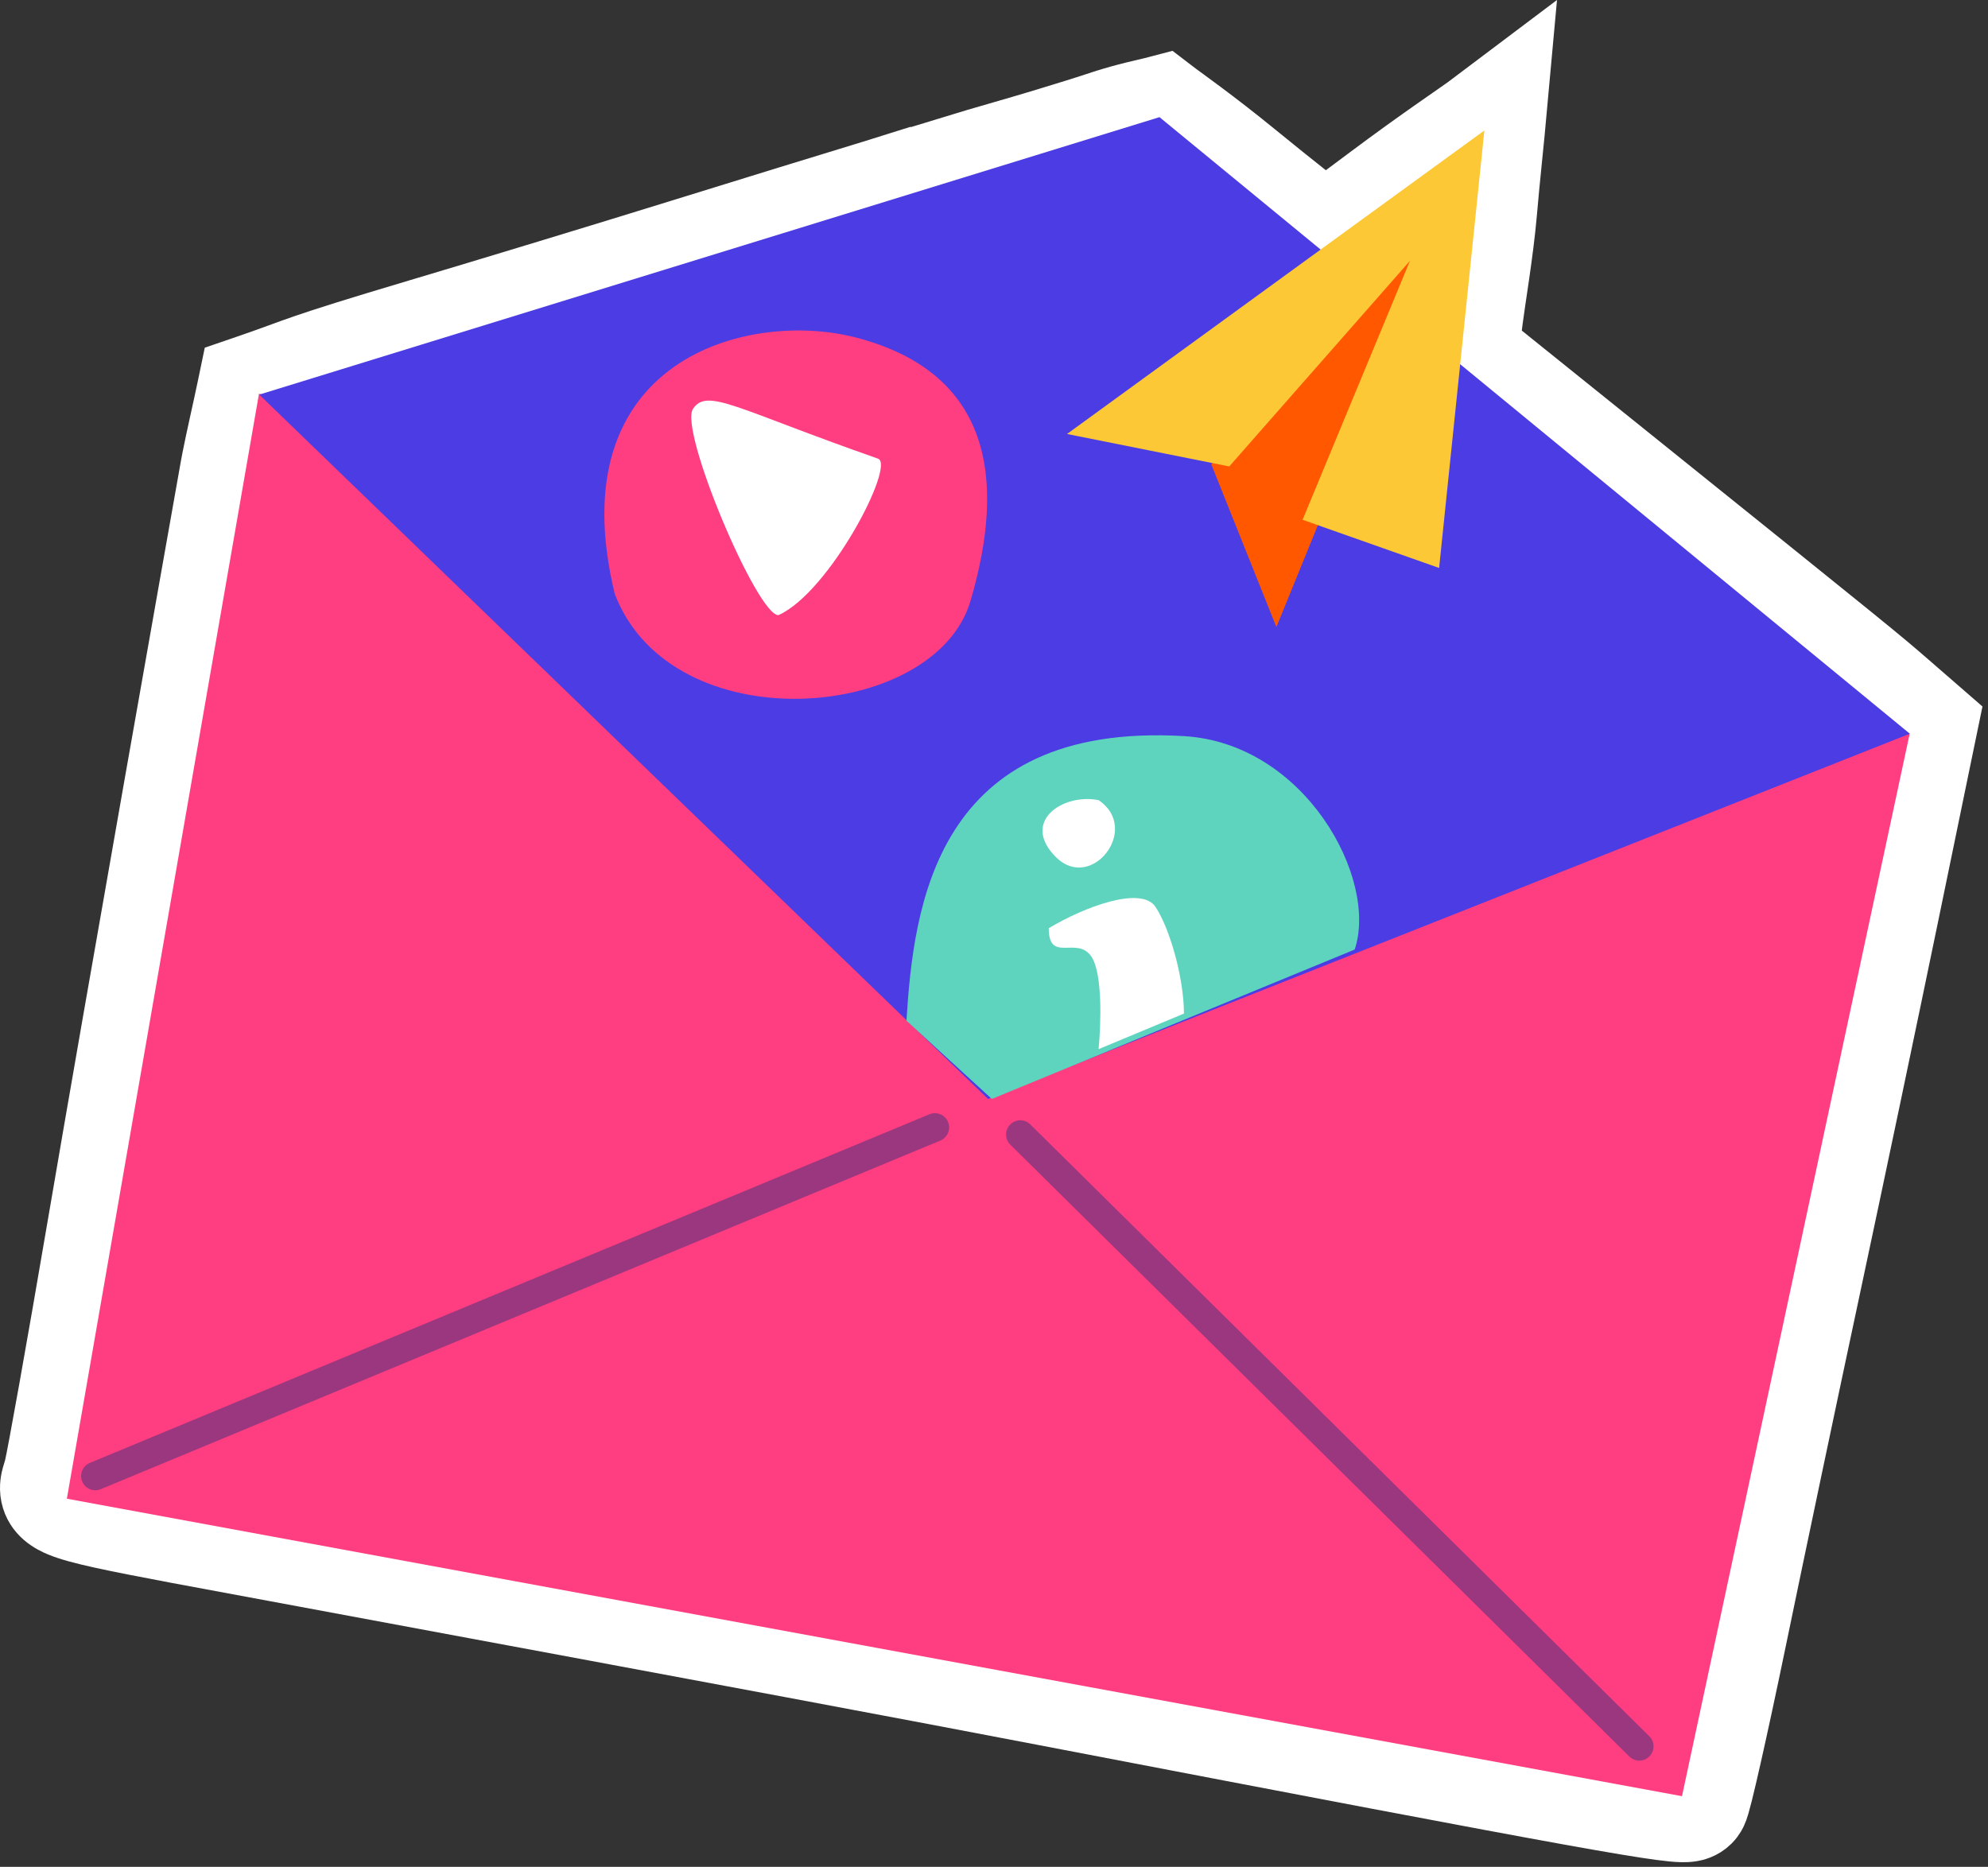 <?xml version="1.0" encoding="UTF-8"?> <svg xmlns="http://www.w3.org/2000/svg" width="230" height="216" viewBox="0 0 230 216" fill="none"><rect x="0" y="0" width="230" height="216" fill="#333333" stroke="none"/><path d="M175.211 15.412C175.03 17.38 174.673 20.544 174.312 24.714C173.932 29.111 172.962 34.858 172.681 37.09L172.346 39.751L188.684 52.89C216.752 75.464 217.405 75.992 220.808 78.949L223.972 81.698L225.518 83.042L225.104 85.047L220.803 105.903C218.436 117.383 214.384 136.677 211.797 148.785C209.213 160.879 205.341 179.281 203.194 189.674C202.116 194.889 201.082 199.691 200.283 203.23C199.884 204.997 199.539 206.468 199.275 207.523C199.144 208.046 199.024 208.5 198.922 208.849C198.873 209.017 198.815 209.21 198.749 209.393C198.717 209.48 198.664 209.62 198.59 209.777C198.58 209.801 198.354 210.331 197.869 210.818L197.862 210.825C197.023 211.662 196.035 211.84 195.737 211.89C195.312 211.961 194.905 211.967 194.594 211.961C193.956 211.948 193.139 211.866 192.139 211.733C190.105 211.464 186.831 210.921 181.651 209.987C171.263 208.116 152.95 204.631 120.94 198.491C104.291 195.297 88.5 192.341 35.211 182.438C23.125 180.193 15.899 178.885 11.69 177.958C9.626 177.503 8.036 177.09 6.903 176.622C5.927 176.219 4.053 175.29 3.591 173.077C3.365 171.989 3.617 171.06 3.717 170.699C3.774 170.495 3.846 170.272 3.88 170.161C3.924 170.021 3.952 169.926 3.974 169.84C4.305 168.556 6.536 156.108 8.947 141.965C13.586 114.755 22.546 64.271 24.363 54.024L24.543 53.065C25.013 50.667 25.807 47.248 26.306 44.845L26.712 42.892L28.599 42.245C34.688 40.16 33.529 40.21 48.351 35.796C56.589 33.343 70.076 29.243 78.313 26.688L91.085 22.741C95.144 21.491 98.682 20.407 100.72 19.788L100.88 19.739C101.226 19.634 101.554 19.534 101.865 19.436V19.439L112.846 16.093L112.868 16.086L112.89 16.079L118.13 14.557L120.478 13.86C122.982 13.106 125.802 12.226 127.533 11.651H127.534C130.02 10.828 132.713 10.267 133.232 10.132L134.885 9.7L136.243 10.738C136.681 11.074 140.63 13.864 145.248 17.635C147.522 19.492 149.731 21.267 151.456 22.628C152.165 23.188 152.787 23.672 153.295 24.062C154.388 23.342 155.929 22.178 158.224 20.459C161.222 18.214 163.868 16.327 165.88 14.915C167.971 13.447 169.21 12.606 169.621 12.297L175.931 7.546L175.211 15.412ZM130.602 108.136C130.321 108.162 129.733 108.261 128.868 108.483C128.768 108.509 128.667 108.538 128.565 108.565C128.737 108.854 128.903 109.147 129.059 109.44C130.115 111.424 131.097 114.03 131.303 116.421C131.636 116.309 132.014 116.179 132.442 116.024C132.764 115.908 133.026 115.809 133.248 115.723C133.221 115.362 133.174 114.884 133.099 114.221V114.22C132.997 113.318 132.749 112.197 132.417 111.141C132.068 110.031 131.717 109.282 131.524 108.987L131.523 108.985C131.294 108.635 131.015 108.377 130.78 108.229C130.699 108.178 130.639 108.151 130.602 108.136ZM84.567 50.931C84.802 51.657 85.102 52.508 85.476 53.499C87.535 58.95 89.158 62.721 90.438 65.089C90.601 65.39 90.753 65.658 90.893 65.895C91.888 64.737 93.074 63.166 94.222 61.485C95.433 59.714 96.541 57.914 97.303 56.467C97.421 56.242 97.526 56.033 97.621 55.84C97.562 55.809 97.502 55.776 97.439 55.743C96.216 55.116 94.445 54.36 92.177 53.528L91.175 53.168C88.73 52.302 86.382 51.51 84.578 50.935C84.574 50.933 84.571 50.932 84.567 50.931Z" fill="white" stroke="white" stroke-width="7"></path><path d="M7.737 173.404L29.963 45.562L220.938 84.898L194.597 207.823L7.737 173.404Z" fill="#FF3D81"></path><path d="M134.145 13.554L29.994 45.657L114.307 127.151L220.958 84.893L134.145 13.554Z" fill="#4C3CE3"></path><path d="M136.975 85.17C108.214 83.477 105.695 104.926 104.872 118.096L114.75 127.151L156.731 109.865C159.475 101.633 150.969 85.993 136.975 85.17Z" fill="#5ED4BE"></path><path d="M127.097 92.578C122.981 91.755 118.042 95.048 122.158 99.163C126.274 103.279 132.036 95.871 127.097 92.578Z" fill="white"></path><path d="M133.682 104.926C132.036 102.457 125.451 104.926 121.335 107.396C121.335 111.512 124.628 108.219 126.274 110.688C127.591 112.664 127.371 118.646 127.097 121.39L136.975 117.274C136.975 113.158 135.329 107.396 133.682 104.926Z" fill="white"></path><path d="M71.122 68.707C64.537 41.542 86.597 35.779 99.11 39.072C114.75 43.188 116.396 55.536 112.281 69.53C108.165 83.524 77.707 85.993 71.122 68.707Z" fill="#FF3D81"></path><path d="M80.176 47.304C81.822 44.835 85.115 47.304 101.579 53.066C103.631 53.785 95.981 68.542 90.054 71.176C87.585 71.176 78.53 49.774 80.176 47.304Z" fill="white"></path><path d="M147.677 70.353L141.092 53.889L165.787 25.901L147.677 70.353Z" fill="#FF5800" stroke="#FF5800" stroke-width="1.646"></path><path d="M125.451 49.773L141.914 53.066L165.786 25.902L151.793 59.652L165.786 64.591L170.725 16.847L125.451 49.773Z" fill="#FCC836" stroke="#FCC836" stroke-width="1.646"></path><path d="M108.164 130.444L11.03 170.78" stroke="#9B377F" stroke-width="3.293" stroke-linecap="round"></path><path d="M118.043 131.268L189.659 202.06" stroke="#9B377F" stroke-width="3.293" stroke-linecap="round"></path></svg> 